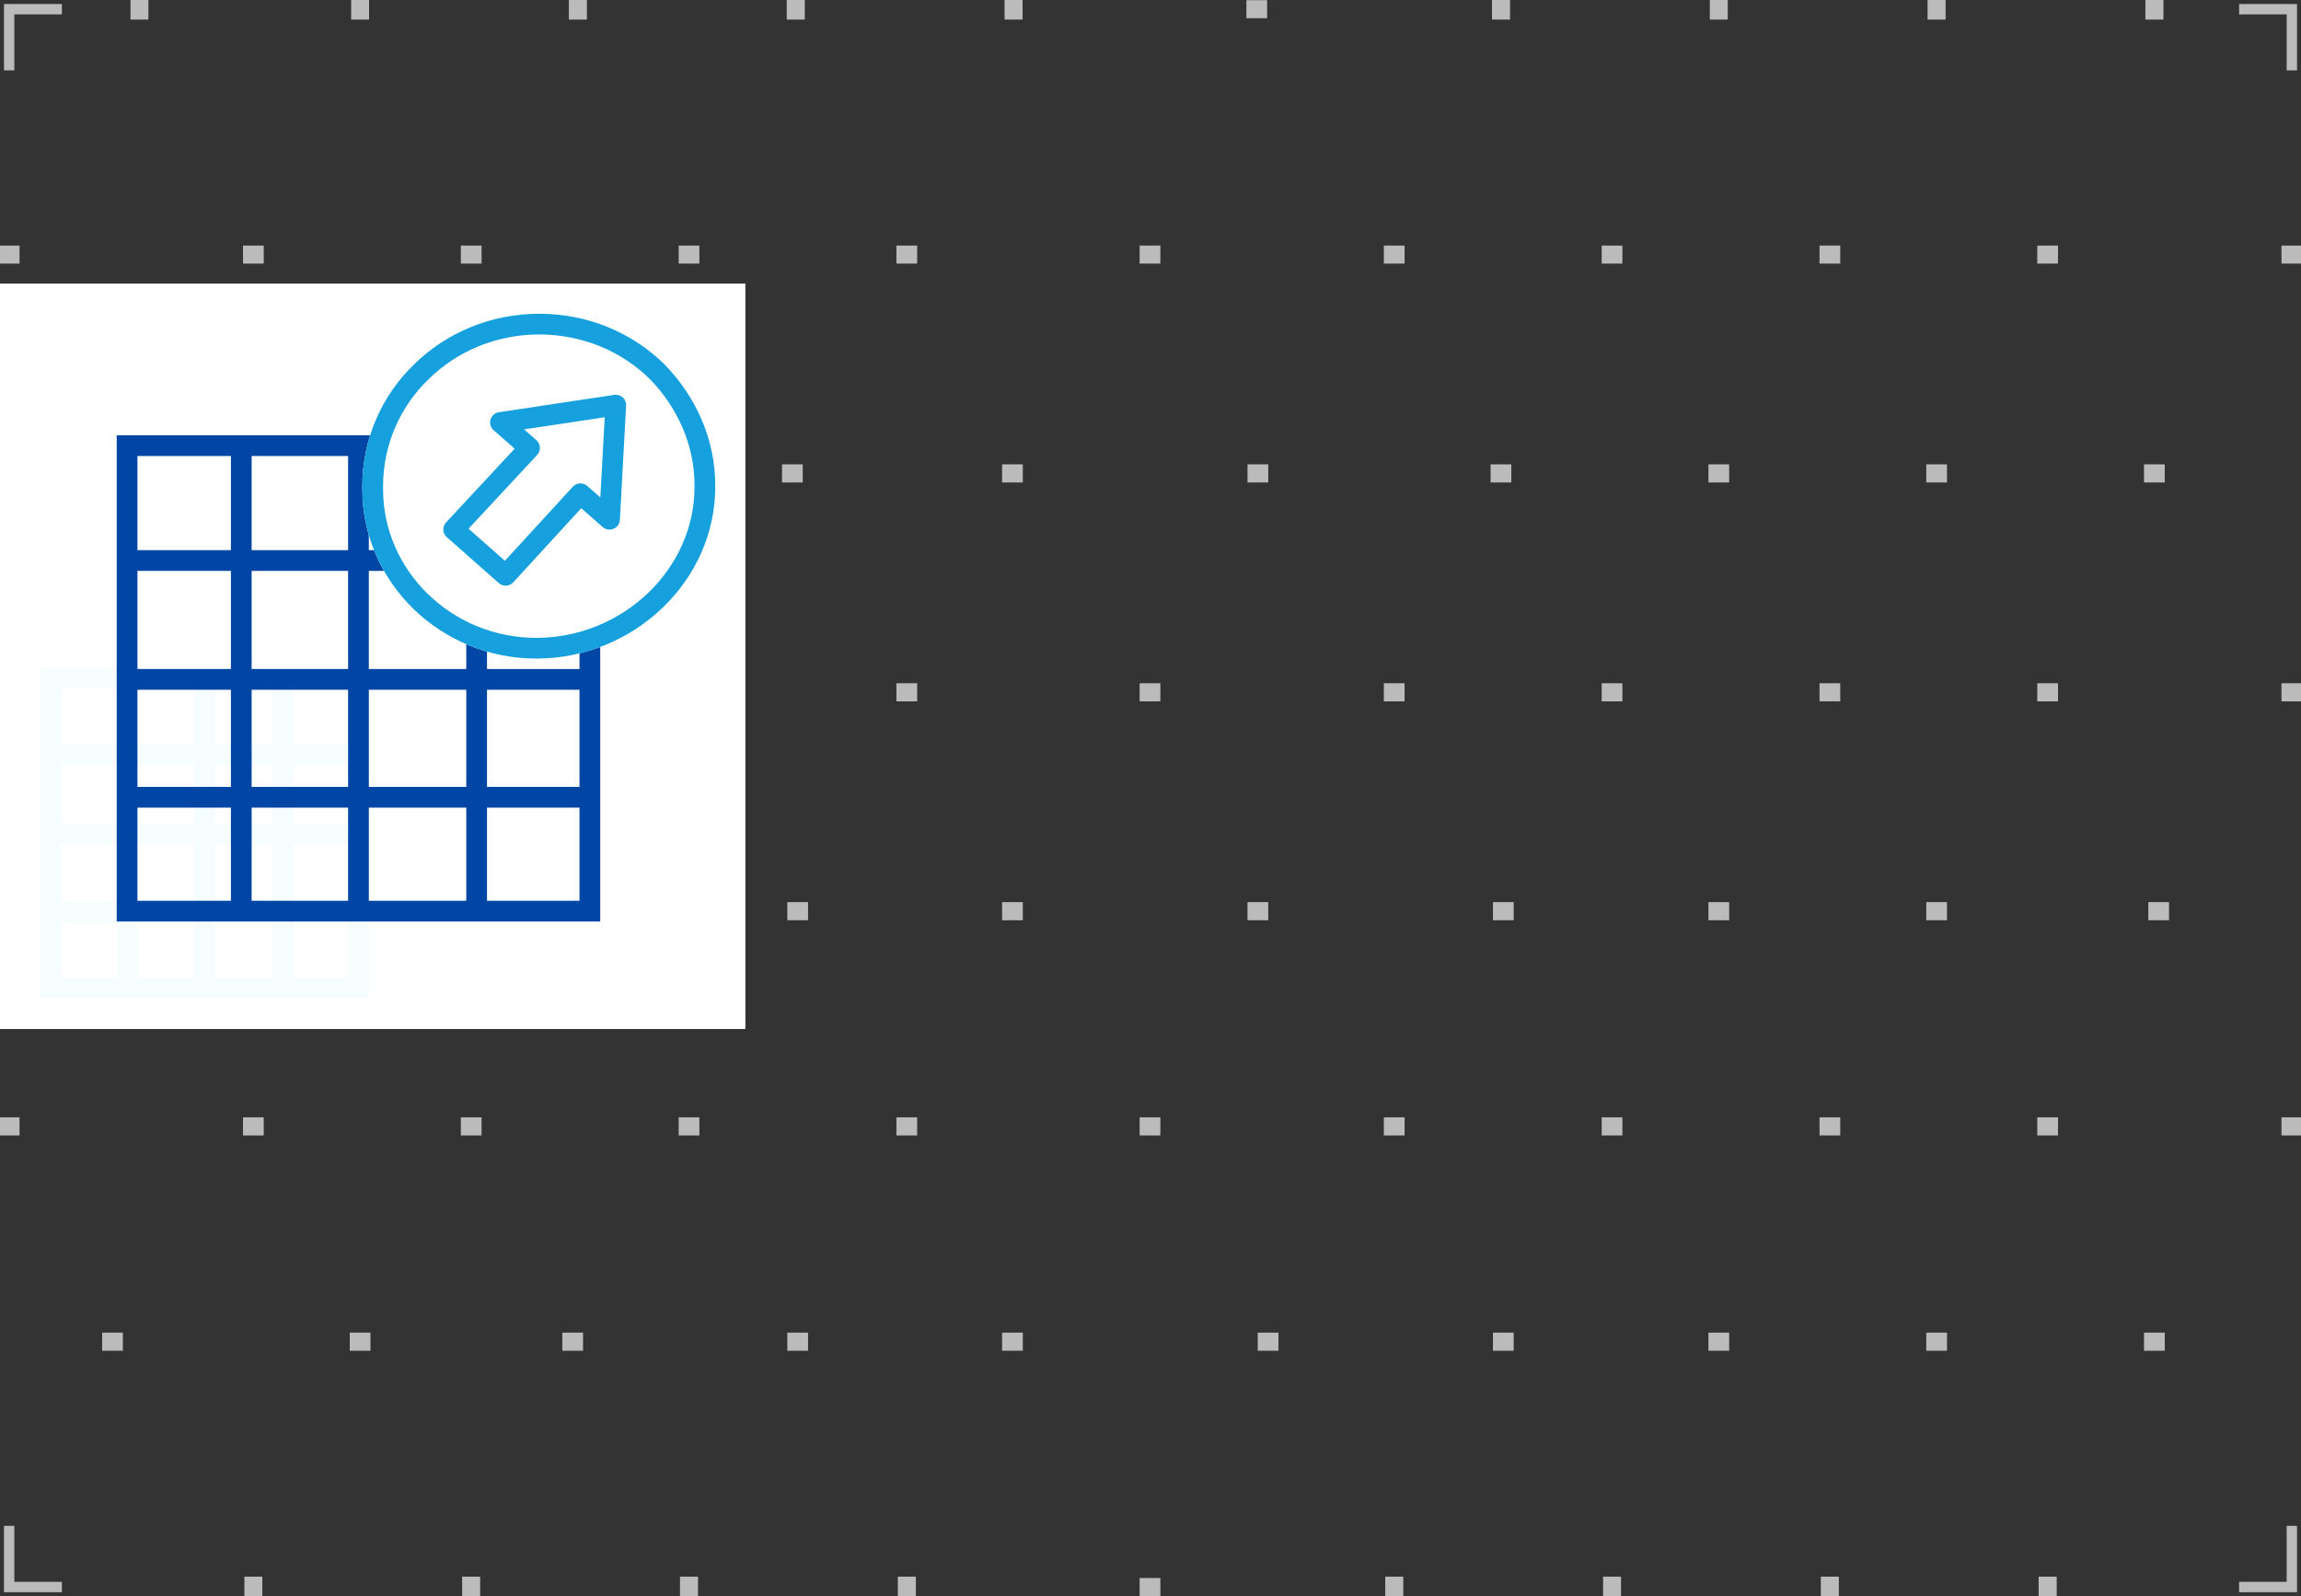 <svg width="222" height="154" viewBox="0 0 222 154" fill="none" xmlns="http://www.w3.org/2000/svg">
<rect x="0" y="0" width="222" height="154" fill="#333333" stroke="none"/>
<g clip-path="url(#clip0_1274_7745)">
<g clip-path="url(#clip1_1274_7745)">
<path d="M221.117 6.791V0.888H216.028" stroke="#BBBBBC" stroke-miterlimit="10"/>
<path d="M221.117 147.209V153.112H216.028" stroke="#BBBBBC" stroke-miterlimit="10"/>
<path d="M143.946 0.888H145.687" stroke="#BBBBBC" stroke-width="2" stroke-miterlimit="10"/>
<path d="M164.963 0.888H166.695" stroke="#BBBBBC" stroke-width="2" stroke-miterlimit="10"/>
<path d="M185.972 0.888H187.712" stroke="#BBBBBC" stroke-width="2" stroke-miterlimit="10"/>
<path d="M206.988 0.888H208.729" stroke="#BBBBBC" stroke-width="2" stroke-miterlimit="10"/>
<path d="M133.647 153.112H135.388" stroke="#BBBBBC" stroke-width="2" stroke-miterlimit="10"/>
<path d="M154.664 153.112H156.396" stroke="#BBBBBC" stroke-width="2" stroke-miterlimit="10"/>
<path d="M175.672 153.112H177.412" stroke="#BBBBBC" stroke-width="2" stroke-miterlimit="10"/>
<path d="M196.689 153.112H198.43" stroke="#BBBBBC" stroke-width="2" stroke-miterlimit="10"/>
<path d="M122.347 130.317V128.569" stroke="#BBBBBC" stroke-width="2" stroke-miterlimit="10"/>
<path d="M110.951 153.991V152.242" stroke="#BBBBBC" stroke-width="2" stroke-miterlimit="10"/>
<path d="M110.951 67.666V65.918" stroke="#BBBBBC" stroke-width="2" stroke-miterlimit="10"/>
<path d="M121.36 46.549V44.8" stroke="#BBBBBC" stroke-width="2" stroke-miterlimit="10"/>
<path d="M110.951 25.431V23.692" stroke="#BBBBBC" stroke-width="2" stroke-miterlimit="10"/>
<path d="M121.25 1.758V0.018" stroke="#BBBBBC" stroke-width="2" stroke-miterlimit="10"/>
<path d="M145.04 130.317V128.569" stroke="#BBBBBC" stroke-width="2" stroke-miterlimit="10"/>
<path d="M134.513 67.666V65.918" stroke="#BBBBBC" stroke-width="2" stroke-miterlimit="10"/>
<path d="M144.812 46.549V44.8" stroke="#BBBBBC" stroke-width="2" stroke-miterlimit="10"/>
<path d="M134.513 25.431V23.692" stroke="#BBBBBC" stroke-width="2" stroke-miterlimit="10"/>
<path d="M165.829 130.317V128.569" stroke="#BBBBBC" stroke-width="2" stroke-miterlimit="10"/>
<path d="M155.53 67.666V65.918" stroke="#BBBBBC" stroke-width="2" stroke-miterlimit="10"/>
<path d="M165.829 46.549V44.8" stroke="#BBBBBC" stroke-width="2" stroke-miterlimit="10"/>
<path d="M155.53 25.431V23.692" stroke="#BBBBBC" stroke-width="2" stroke-miterlimit="10"/>
<path d="M186.846 130.317V128.569" stroke="#BBBBBC" stroke-width="2" stroke-miterlimit="10"/>
<path d="M176.547 67.666V65.918" stroke="#BBBBBC" stroke-width="2" stroke-miterlimit="10"/>
<path d="M186.846 46.549V44.8" stroke="#BBBBBC" stroke-width="2" stroke-miterlimit="10"/>
<path d="M176.547 25.431V23.692" stroke="#BBBBBC" stroke-width="2" stroke-miterlimit="10"/>
<path d="M207.854 130.317V128.569" stroke="#BBBBBC" stroke-width="2" stroke-miterlimit="10"/>
<path d="M197.555 67.666V65.918" stroke="#BBBBBC" stroke-width="2" stroke-miterlimit="10"/>
<path d="M207.854 46.549V44.8" stroke="#BBBBBC" stroke-width="2" stroke-miterlimit="10"/>
<path d="M197.555 25.431V23.692" stroke="#BBBBBC" stroke-width="2" stroke-miterlimit="10"/>
<path d="M221.116 67.666V65.918" stroke="#BBBBBC" stroke-width="2" stroke-miterlimit="10"/>
<path d="M97.68 46.549V44.8" stroke="#BBBBBC" stroke-width="2" stroke-miterlimit="10"/>
<path d="M221.116 25.431V23.692" stroke="#BBBBBC" stroke-width="2" stroke-miterlimit="10"/>
<path d="M0.884 6.791V0.888H5.973" stroke="#BBBBBC" stroke-miterlimit="10"/>
<path d="M0.884 147.209V153.112H5.973" stroke="#BBBBBC" stroke-miterlimit="10"/>
<path d="M33.878 0.888H35.61" stroke="#BBBBBC" stroke-width="2" stroke-miterlimit="10"/>
<path d="M12.588 0.888H14.319" stroke="#BBBBBC" stroke-width="2" stroke-miterlimit="10"/>
<path d="M54.886 0.888H56.626" stroke="#BBBBBC" stroke-width="2" stroke-miterlimit="10"/>
<path d="M75.903 0.888H77.644" stroke="#BBBBBC" stroke-width="2" stroke-miterlimit="10"/>
<path d="M96.92 0.888H98.66" stroke="#BBBBBC" stroke-width="2" stroke-miterlimit="10"/>
<path d="M23.579 153.112H25.311" stroke="#BBBBBC" stroke-width="2" stroke-miterlimit="10"/>
<path d="M44.587 153.112H46.327" stroke="#BBBBBC" stroke-width="2" stroke-miterlimit="10"/>
<path d="M65.605 153.112H67.345" stroke="#BBBBBC" stroke-width="2" stroke-miterlimit="10"/>
<path d="M86.621 153.112H88.362" stroke="#BBBBBC" stroke-width="2" stroke-miterlimit="10"/>
<path d="M10.854 130.317V128.569" stroke="#BBBBBC" stroke-width="2" stroke-miterlimit="10"/>
<path d="M0.884 67.666V65.918" stroke="#BBBBBC" stroke-width="2" stroke-miterlimit="10"/>
<path d="M10.854 46.549V44.8" stroke="#BBBBBC" stroke-width="2" stroke-miterlimit="10"/>
<path d="M0.884 25.431V23.692" stroke="#BBBBBC" stroke-width="2" stroke-miterlimit="10"/>
<path d="M34.744 130.317V128.569" stroke="#BBBBBC" stroke-width="2" stroke-miterlimit="10"/>
<path d="M24.445 67.666V65.918" stroke="#BBBBBC" stroke-width="2" stroke-miterlimit="10"/>
<path d="M34.415 46.549V44.8" stroke="#BBBBBC" stroke-width="2" stroke-miterlimit="10"/>
<path d="M24.445 25.431V23.692" stroke="#BBBBBC" stroke-width="2" stroke-miterlimit="10"/>
<path d="M55.253 130.317V128.569" stroke="#BBBBBC" stroke-width="2" stroke-miterlimit="10"/>
<path d="M45.462 67.666V65.918" stroke="#BBBBBC" stroke-width="2" stroke-miterlimit="10"/>
<path d="M55.432 46.549V44.8" stroke="#BBBBBC" stroke-width="2" stroke-miterlimit="10"/>
<path d="M45.462 25.431V23.692" stroke="#BBBBBC" stroke-width="2" stroke-miterlimit="10"/>
<path d="M76.96 130.317V128.569" stroke="#BBBBBC" stroke-width="2" stroke-miterlimit="10"/>
<path d="M66.478 67.666V65.918" stroke="#BBBBBC" stroke-width="2" stroke-miterlimit="10"/>
<path d="M76.449 46.549V44.8" stroke="#BBBBBC" stroke-width="2" stroke-miterlimit="10"/>
<path d="M66.478 25.431V23.692" stroke="#BBBBBC" stroke-width="2" stroke-miterlimit="10"/>
<path d="M97.68 130.317V128.569" stroke="#BBBBBC" stroke-width="2" stroke-miterlimit="10"/>
<path d="M110.951 109.546V107.797" stroke="#BBBBBC" stroke-width="2" stroke-miterlimit="10"/>
<path d="M134.513 109.546V107.797" stroke="#BBBBBC" stroke-width="2" stroke-miterlimit="10"/>
<path d="M155.53 109.546V107.797" stroke="#BBBBBC" stroke-width="2" stroke-miterlimit="10"/>
<path d="M176.547 109.546V107.797" stroke="#BBBBBC" stroke-width="2" stroke-miterlimit="10"/>
<path d="M197.555 109.546V107.797" stroke="#BBBBBC" stroke-width="2" stroke-miterlimit="10"/>
<path d="M221.116 109.546V107.797" stroke="#BBBBBC" stroke-width="2" stroke-miterlimit="10"/>
<path d="M0.884 109.546V107.797" stroke="#BBBBBC" stroke-width="2" stroke-miterlimit="10"/>
<path d="M24.445 109.546V107.797" stroke="#BBBBBC" stroke-width="2" stroke-miterlimit="10"/>
<path d="M45.462 109.546V107.797" stroke="#BBBBBC" stroke-width="2" stroke-miterlimit="10"/>
<path d="M66.478 109.546V107.797" stroke="#BBBBBC" stroke-width="2" stroke-miterlimit="10"/>
<path d="M87.487 109.546V107.797" stroke="#BBBBBC" stroke-width="2" stroke-miterlimit="10"/>
<path d="M121.36 88.784V87.035" stroke="#BBBBBC" stroke-width="2" stroke-miterlimit="10"/>
<path d="M145.04 88.784V87.035" stroke="#BBBBBC" stroke-width="2" stroke-miterlimit="10"/>
<path d="M165.829 88.784V87.035" stroke="#BBBBBC" stroke-width="2" stroke-miterlimit="10"/>
<path d="M186.846 88.784V87.035" stroke="#BBBBBC" stroke-width="2" stroke-miterlimit="10"/>
<path d="M208.268 88.784V87.035" stroke="#BBBBBC" stroke-width="2" stroke-miterlimit="10"/>
<path d="M10.854 88.784V87.035" stroke="#BBBBBC" stroke-width="2" stroke-miterlimit="10"/>
<path d="M34.312 88.784V87.035" stroke="#BBBBBC" stroke-width="2" stroke-miterlimit="10"/>
<path d="M55.253 88.784V87.035" stroke="#BBBBBC" stroke-width="2" stroke-miterlimit="10"/>
<path d="M76.96 88.784V87.035" stroke="#BBBBBC" stroke-width="2" stroke-miterlimit="10"/>
<path d="M97.68 88.784V87.035" stroke="#BBBBBC" stroke-width="2" stroke-miterlimit="10"/>
<path d="M87.487 67.666V65.918" stroke="#BBBBBC" stroke-width="2" stroke-miterlimit="10"/>
<path d="M87.487 25.431V23.692" stroke="#BBBBBC" stroke-width="2" stroke-miterlimit="10"/>
</g>
</g>
<g clip-path="url(#clip2_1274_7745)">
<path d="M71.915 27.36H0V99.279H71.915V27.36Z" fill="white"/>
<path d="M34.585 65.45H4.883V95.325H34.585V65.45Z" stroke="#F6FDFF" stroke-width="2" stroke-miterlimit="10"/>
<path d="M12.26 65.45V95.518" stroke="#F6FDFF" stroke-width="2" stroke-miterlimit="10"/>
<path d="M19.733 65.45V95.518" stroke="#F6FDFF" stroke-width="2" stroke-miterlimit="10"/>
<path d="M27.303 65.45V95.518" stroke="#F6FDFF" stroke-width="2" stroke-miterlimit="10"/>
<path d="M4.69 88.001H34.776" stroke="#F6FDFF" stroke-width="2" stroke-miterlimit="10"/>
<path d="M4.69 80.484H34.776" stroke="#F6FDFF" stroke-width="2" stroke-miterlimit="10"/>
<path d="M4.69 72.774H34.776" stroke="#F6FDFF" stroke-width="2" stroke-miterlimit="10"/>
<path d="M56.91 42.995H12.26V87.905H56.91V42.995Z" stroke="#0146A5" stroke-width="2"/>
<path d="M23.278 42.995V88.001" stroke="#0146A5" stroke-width="2"/>
<path d="M34.585 42.995V88.001" stroke="#0146A5" stroke-width="2"/>
<path d="M45.986 42.995V88.001" stroke="#0146A5" stroke-width="2"/>
<path d="M11.973 76.918H57.197" stroke="#0146A5" stroke-width="2"/>
<path d="M11.973 65.546H57.197" stroke="#0146A5" stroke-width="2"/>
<path d="M11.973 54.078H57.197" stroke="#0146A5" stroke-width="2"/>
<path d="M68.006 46.806C68.105 55.449 60.611 62.538 51.736 62.538C43.058 62.538 35.958 55.643 35.958 47.195V46.904C35.958 42.631 37.733 38.649 40.691 35.833C43.551 33.017 47.594 31.269 52.032 31.269C56.469 31.269 60.512 33.017 63.372 35.833C66.231 38.746 68.006 42.631 68.006 46.806Z" stroke="white" stroke-width="2"/>
<path fill-rule="evenodd" clip-rule="evenodd" d="M68.006 46.806C68.105 55.449 60.611 62.538 51.736 62.538C43.058 62.538 35.958 55.643 35.958 47.195V46.904C35.958 42.631 37.733 38.649 40.691 35.833C43.551 33.017 47.594 31.269 52.032 31.269C56.469 31.269 60.512 33.017 63.372 35.833C66.231 38.746 68.006 42.631 68.006 46.806Z" fill="white"/>
<path d="M68.006 46.806C68.105 55.449 60.611 62.538 51.736 62.538C43.058 62.538 35.958 55.643 35.958 47.195V46.904C35.958 42.631 37.733 38.649 40.691 35.833C43.551 33.017 47.594 31.269 52.032 31.269C56.469 31.269 60.512 33.017 63.372 35.833C66.231 38.746 68.006 42.631 68.006 46.806Z" stroke="#16A0DD" stroke-width="2" stroke-miterlimit="10"/>
<path d="M58.807 50.096L56.001 47.638L48.785 55.502L43.774 51.079L51.09 43.215L48.284 40.757L59.408 39.086L58.807 50.096Z" stroke="#16A0DD" stroke-width="2" stroke-miterlimit="10" stroke-linecap="round" stroke-linejoin="round"/>
</g>
<defs>
<clipPath id="clip0_1274_7745">
<rect width="222" height="154" fill="white"/>
</clipPath>
<clipPath id="clip1_1274_7745">
<rect width="222" height="154" fill="white"/>
</clipPath>
<clipPath id="clip2_1274_7745">
<rect width="71.915" height="71.919" fill="white" transform="translate(0 27.36)"/>
</clipPath>
</defs>
</svg>
